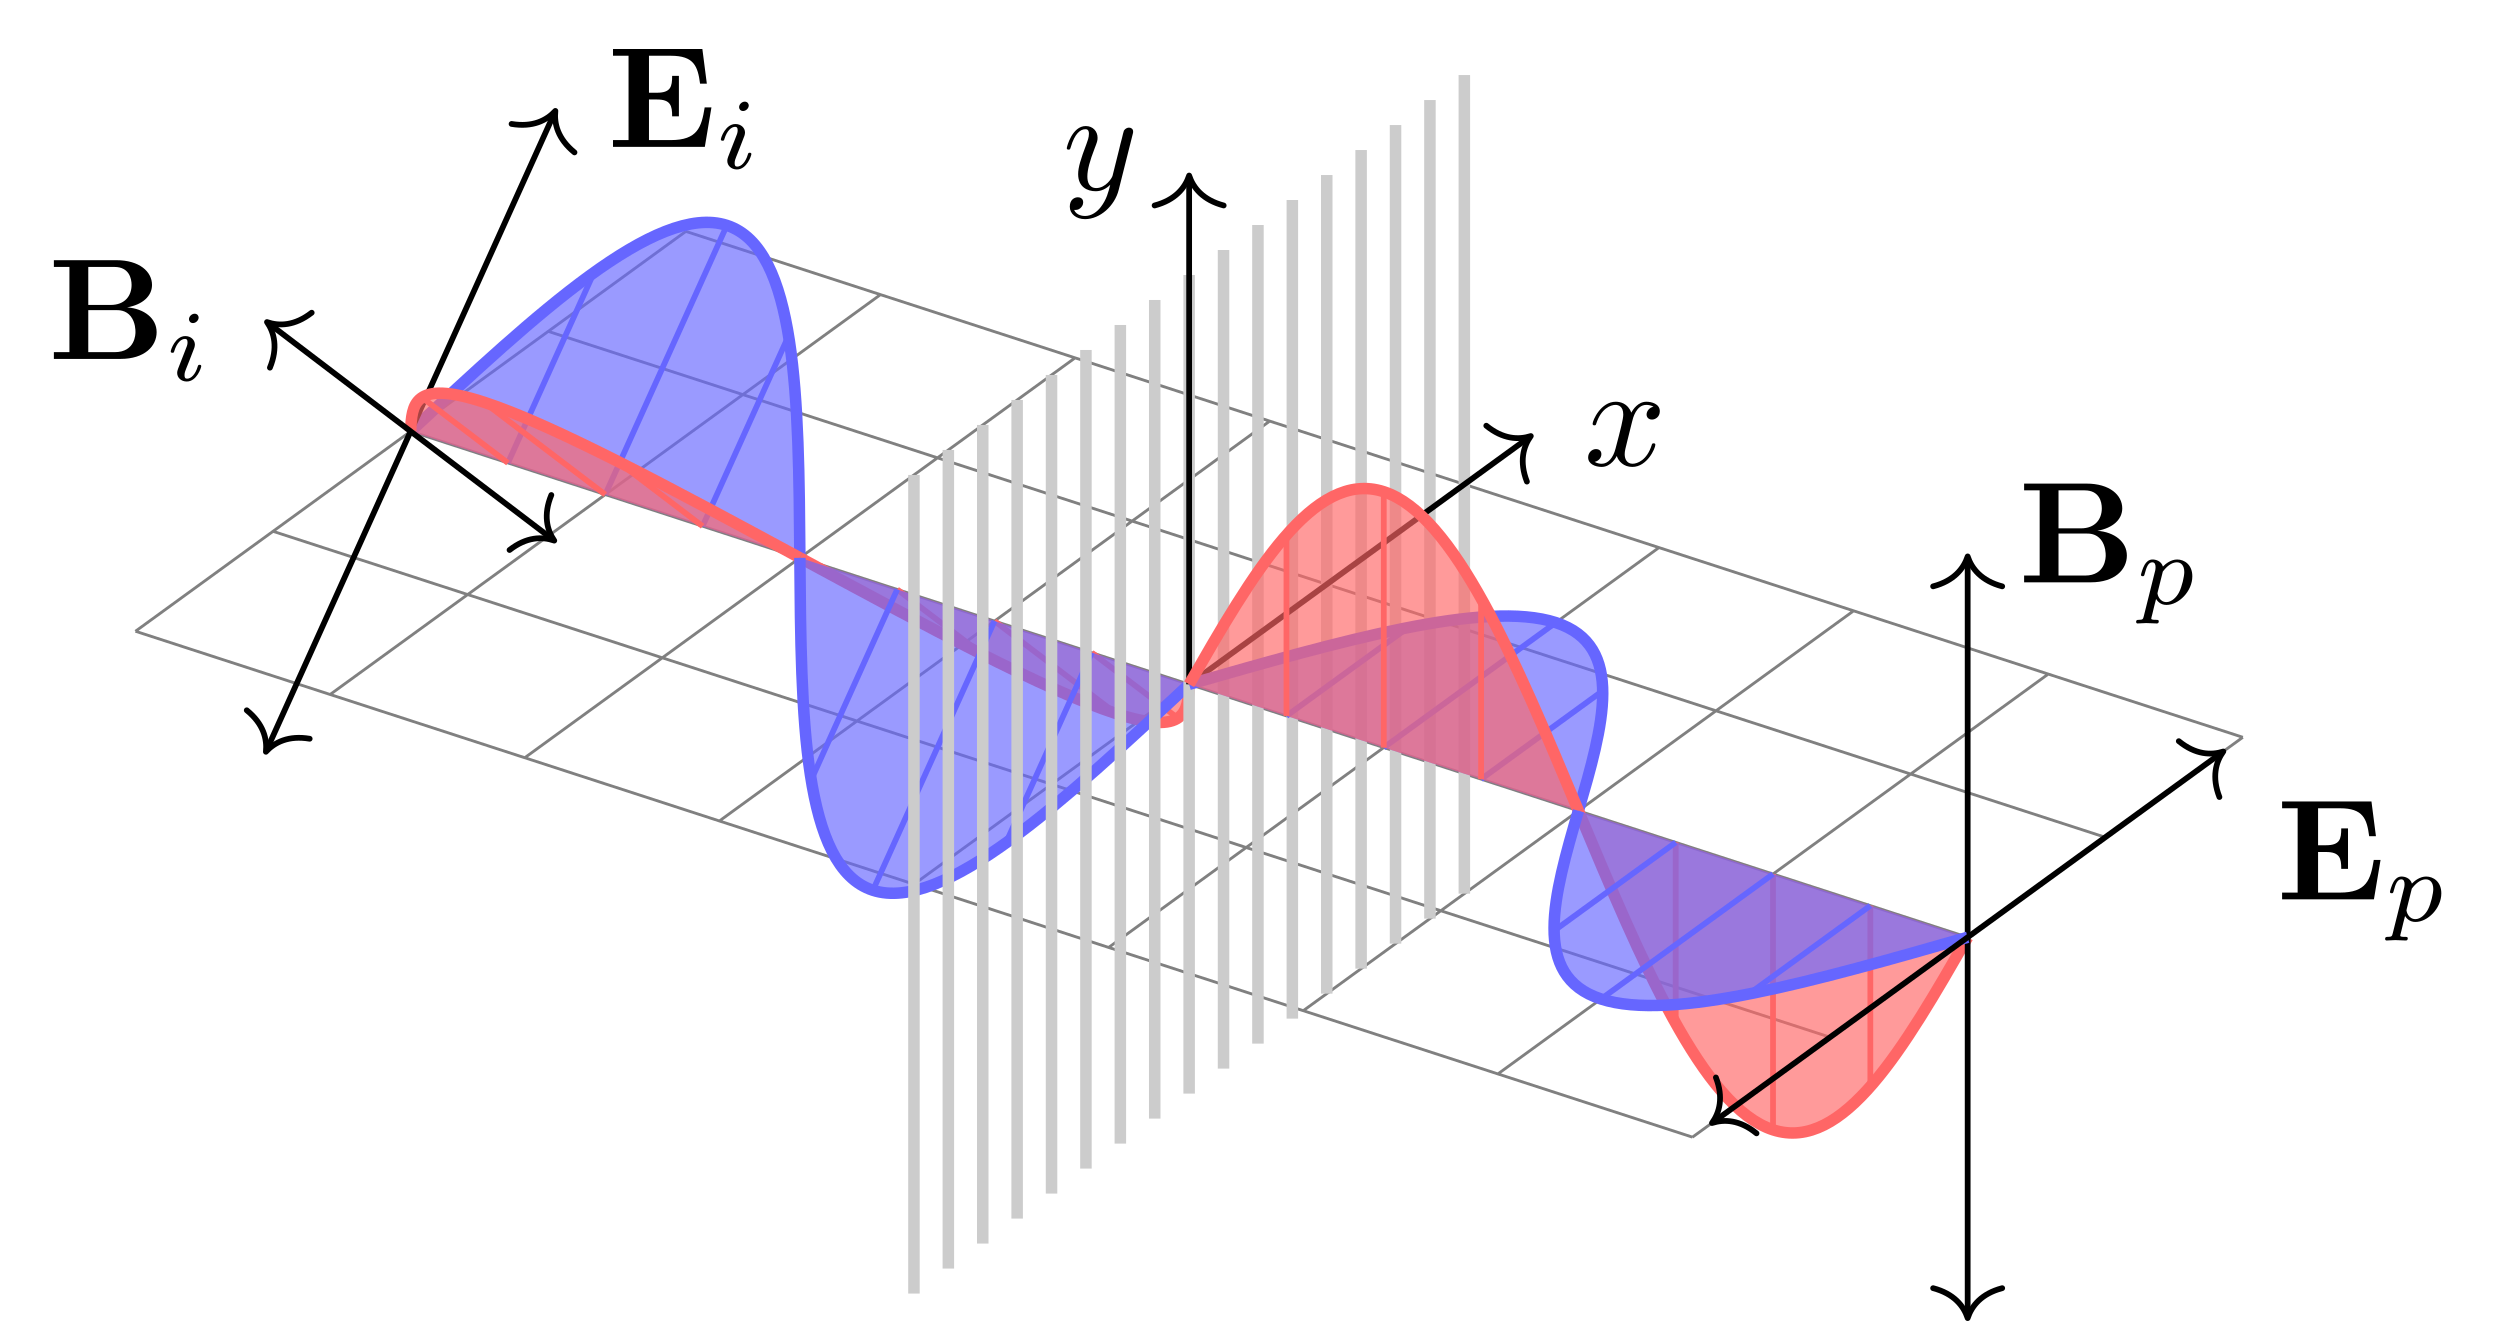 <?xml version='1.0' encoding='UTF-8'?>
<!-- This file was generated by dvisvgm 3.0.3 -->
<svg version='1.1' xmlns='http://www.w3.org/2000/svg' xmlns:xlink='http://www.w3.org/1999/xlink' width='259.595pt' height='137.485pt' viewBox='29.888 -0 259.595 137.485'>
<defs>
<path id='g2-120' d='M3.328-3.009C3.387-3.268 3.616-4.184 4.314-4.184C4.364-4.184 4.603-4.184 4.812-4.055C4.533-4.005 4.334-3.756 4.334-3.517C4.334-3.357 4.443-3.168 4.712-3.168C4.932-3.168 5.25-3.347 5.25-3.746C5.25-4.264 4.663-4.403 4.324-4.403C3.746-4.403 3.397-3.875 3.278-3.646C3.029-4.304 2.491-4.403 2.202-4.403C1.166-4.403 .598-3.118 .598-2.869C.598-2.77 .697-2.77 .717-2.77C.797-2.77 .827-2.79 .847-2.879C1.186-3.935 1.843-4.184 2.182-4.184C2.371-4.184 2.72-4.095 2.72-3.517C2.72-3.208 2.55-2.54 2.182-1.146C2.022-.528 1.674-.11 1.235-.11C1.176-.11 .946-.11 .737-.239C.986-.289 1.205-.498 1.205-.777C1.205-1.046 .986-1.126 .837-1.126C.538-1.126 .289-.867 .289-.548C.289-.09 .787 .11 1.225 .11C1.883 .11 2.242-.588 2.271-.648C2.391-.279 2.75 .11 3.347 .11C4.374 .11 4.941-1.176 4.941-1.425C4.941-1.524 4.852-1.524 4.822-1.524C4.732-1.524 4.712-1.484 4.692-1.415C4.364-.349 3.686-.11 3.367-.11C2.979-.11 2.819-.428 2.819-.767C2.819-.986 2.879-1.205 2.989-1.644L3.328-3.009Z'/>
<path id='g2-121' d='M4.842-3.796C4.882-3.935 4.882-3.955 4.882-4.025C4.882-4.204 4.742-4.294 4.593-4.294C4.493-4.294 4.334-4.234 4.244-4.085C4.224-4.035 4.144-3.726 4.105-3.547C4.035-3.288 3.965-3.019 3.905-2.75L3.457-.956C3.417-.807 2.989-.11 2.331-.11C1.823-.11 1.714-.548 1.714-.917C1.714-1.375 1.883-1.993 2.222-2.869C2.381-3.278 2.421-3.387 2.421-3.587C2.421-4.035 2.102-4.403 1.604-4.403C.658-4.403 .289-2.959 .289-2.869C.289-2.77 .389-2.77 .408-2.77C.508-2.77 .518-2.79 .568-2.949C.837-3.885 1.235-4.184 1.574-4.184C1.654-4.184 1.823-4.184 1.823-3.866C1.823-3.616 1.724-3.357 1.654-3.168C1.255-2.112 1.076-1.544 1.076-1.076C1.076-.189 1.704 .11 2.291 .11C2.68 .11 3.019-.06 3.298-.339C3.168 .179 3.049 .667 2.65 1.196C2.391 1.534 2.012 1.823 1.554 1.823C1.415 1.823 .966 1.793 .797 1.405C.956 1.405 1.086 1.405 1.225 1.285C1.325 1.196 1.425 1.066 1.425 .877C1.425 .568 1.156 .528 1.056 .528C.827 .528 .498 .687 .498 1.176C.498 1.674 .936 2.042 1.554 2.042C2.58 2.042 3.606 1.136 3.885 .01L4.842-3.796Z'/>
<path id='g1-105' d='M2.26-4.359C2.26-4.47 2.176-4.624 1.981-4.624C1.792-4.624 1.59-4.442 1.59-4.24C1.59-4.122 1.681-3.975 1.869-3.975C2.071-3.975 2.26-4.17 2.26-4.359ZM.837-.816C.809-.725 .774-.642 .774-.523C.774-.195 1.053 .07 1.437 .07C2.134 .07 2.441-.893 2.441-.997C2.441-1.088 2.35-1.088 2.329-1.088C2.232-1.088 2.225-1.046 2.197-.969C2.036-.411 1.73-.126 1.458-.126C1.318-.126 1.283-.216 1.283-.37C1.283-.53 1.332-.663 1.395-.816C1.465-1.004 1.541-1.193 1.618-1.374C1.681-1.541 1.932-2.176 1.96-2.26C1.981-2.329 2.001-2.413 2.001-2.483C2.001-2.81 1.723-3.075 1.339-3.075C.649-3.075 .328-2.127 .328-2.008C.328-1.918 .425-1.918 .446-1.918C.544-1.918 .551-1.953 .572-2.029C.753-2.629 1.06-2.88 1.318-2.88C1.43-2.88 1.492-2.824 1.492-2.636C1.492-2.476 1.451-2.371 1.276-1.939L.837-.816Z'/>
<path id='g1-112' d='M.523 .851C.474 1.046 .46 1.102 .181 1.102C.091 1.102-.007 1.102-.007 1.248C-.007 1.325 .056 1.353 .091 1.353C.272 1.353 .502 1.325 .69 1.325C.928 1.325 1.193 1.353 1.423 1.353C1.485 1.353 1.562 1.332 1.562 1.2C1.562 1.102 1.465 1.102 1.381 1.102C1.227 1.102 1.039 1.102 1.039 1.018C1.039 .983 1.088 .802 1.116 .697C1.2 .328 1.297-.049 1.374-.342C1.458-.202 1.674 .07 2.092 .07C2.943 .07 3.884-.872 3.884-1.911C3.884-2.727 3.32-3.075 2.838-3.075C2.406-3.075 2.036-2.783 1.848-2.587C1.73-2.985 1.339-3.075 1.13-3.075C.858-3.075 .69-2.894 .579-2.706C.439-2.469 .328-2.05 .328-2.008C.328-1.918 .425-1.918 .446-1.918C.544-1.918 .551-1.939 .6-2.127C.704-2.532 .837-2.88 1.109-2.88C1.29-2.88 1.339-2.727 1.339-2.538C1.339-2.462 1.325-2.371 1.318-2.329L.523 .851ZM1.841-2.239C2.246-2.776 2.594-2.88 2.817-2.88C3.089-2.88 3.327-2.678 3.327-2.204C3.327-1.918 3.173-1.206 2.964-.802C2.79-.46 2.448-.126 2.092-.126C1.597-.126 1.471-.663 1.471-.732C1.471-.76 1.485-.809 1.492-.837L1.841-2.239Z'/>
<path id='g0-66' d='M2.77-3.736V-6.366H4.583C5.589-6.366 5.768-5.579 5.768-5.121C5.768-4.354 5.29-3.736 4.324-3.736H2.77ZM5.46-3.567C6.535-3.756 7.183-4.354 7.183-5.121C7.183-6.037 6.316-6.834 4.712-6.834H.389V-6.366H1.465V-.468H.389V0H5.011C6.665 0 7.502-.877 7.502-1.853C7.502-2.809 6.645-3.477 5.46-3.567ZM4.603-.468H2.77V-3.377H4.702C4.902-3.377 5.37-3.377 5.709-2.949C6.037-2.531 6.037-1.973 6.037-1.863C6.037-1.743 6.037-.468 4.603-.468Z'/>
<path id='g0-69' d='M7.203-2.73H6.735C6.516-1.355 6.237-.468 4.394-.468H2.879V-3.278H3.427C4.384-3.278 4.483-2.849 4.483-2.112H4.951V-4.912H4.483C4.483-4.174 4.394-3.746 3.427-3.746H2.879V-6.306H4.394C5.998-6.306 6.257-5.579 6.416-4.374H6.884L6.575-6.775H.389V-6.306H1.465V-.468H.389V0H6.745L7.203-2.73Z'/>
</defs>
<g id='page1' transform='matrix(1.5 0 0 1.5 0 0)'>
<g stroke-miterlimit='10' transform='translate(102.244,47.371)scale(0.996,-0.996)'>
<g fill='#000' stroke='#000'>
<g stroke-width='0.4'>
<g fill='#f00'>
<g fill='#808080' stroke='#808080'>
<g stroke-width='0.2'>
<path d='M-34.982 31.479L-73.237 3.684M-21.455 27.083L-59.709-.711M-7.928 22.688L-46.182-5.107M5.6 18.293L-32.654-9.502M19.127 13.897L-19.127-13.897M32.654 9.502L-5.6-18.293M46.182 5.107L7.928-22.688M59.709 .711L21.455-27.083M73.232-3.683L34.978-31.477M-34.982 31.479L73.237-3.684M-44.546 24.53L63.673-10.633M-54.11 17.582L54.11-17.582M-63.673 10.633L44.546-24.53M-73.233 3.687L34.986-31.476M-34.982 31.479' fill='none'/>
</g>
</g>
</g>
<g fill='#66f' stroke='#66f'>
<g stroke-width='0.8'>
<g fill-opacity='0.66'>
<path d='M-54.11 17.582C-45.372 25.729-37.027 33.488-32.13 31.897C-27.234 30.306-27.138 19.804-27.055 8.791'/>
</g>
</g>
<g stroke-width='0.4'>
<path d='M-47.346 15.384L-41.37 28.615' fill='none'/>
<path d='M-40.582 13.186L-32.13 31.897' fill='none'/>
<path d='M-33.818 10.988L-27.842 24.219' fill='none'/>
</g>
</g>
<path d='M-64.087-4.508L-44.132 39.671' fill='none'/>
<g transform='matrix(-0.412,-0.911,0.911,-0.412,-64.169,-4.69)'>
<g stroke-dasharray='none' stroke-dashoffset='0.0'>
 <g stroke-linecap='round'>
 <g stroke-linejoin='round'>
 <path d='M-2.08 2.4C-1.7 .96-.853 .28 0 0C-.853-.28-1.7-.96-2.08-2.4' fill='none'/>
 </g>
 </g>
 </g>
</g>
<g transform='matrix(0.412,0.911,-0.911,0.412,-44.05,39.853)'>
<g stroke-dasharray='none' stroke-dashoffset='0.0'>
 <g stroke-linecap='round'>
 <g stroke-linejoin='round'>
 <path d='M-2.08 2.4C-1.7 .96-.853 .28 0 0C-.853-.28-1.7-.96-2.08-2.4' fill='none'/>
 </g>
 </g>
 </g>
</g>
<g transform='translate(-40.434,37.355)'>
<g stroke='none' transform='scale(-1.004,1.004)translate(102.244,47.371)scale(-1,-1)'>
<g fill='#000'>
<g stroke='none'>
<use x='102.244' y='47.371' xlink:href='#g0-69'/>
<use x='109.771' y='48.866' xlink:href='#g1-105'/>
</g>
</g>
</g>
</g>
<g fill='#f66' stroke='#f66'>
<g stroke-width='0.8'>
<g fill-opacity='0.66'>
<path d='M-54.11 17.582C-54.027 19.44-53.931 21.206-49.034 19.615C-44.137 18.024-35.792 13.515-27.055 8.791'/>
</g>
</g>
<g stroke-width='0.4'>
<path d='M-47.346 15.384L-53.322 19.93' fill='none'/>
<path d='M-40.582 13.186L-49.034 19.615' fill='none'/>
<path d='M-33.818 10.988L-39.795 15.534' fill='none'/>
</g>
</g>
<path d='M-44.286 10.109L-63.933 25.054' fill='none'/>
<g transform='matrix(0.796,-0.605,0.605,0.796,-44.126,9.987)'>
<g stroke-dasharray='none' stroke-dashoffset='0.0'>
 <g stroke-linecap='round'>
 <g stroke-linejoin='round'>
 <path d='M-2.08 2.4C-1.7 .96-.853 .28 0 0C-.853-.28-1.7-.96-2.08-2.4' fill='none'/>
 </g>
 </g>
 </g>
</g>
<g transform='matrix(-0.796,0.605,-0.605,-0.796,-64.093,25.176)'>
<g stroke-dasharray='none' stroke-dashoffset='0.0'>
 <g stroke-linecap='round'>
 <g stroke-linejoin='round'>
 <path d='M-2.08 2.4C-1.7 .96-.853 .28 0 0C-.853-.28-1.7-.96-2.08-2.4' fill='none'/>
 </g>
 </g>
 </g>
</g>
<g transform='translate(-79.295,22.616)'>
<g stroke='none' transform='scale(-1.004,1.004)translate(102.244,47.371)scale(-1,-1)'>
<g fill='#000'>
<g stroke='none'>
<use x='102.244' y='47.371' xlink:href='#g0-66'/>
<use x='110.394' y='48.866' xlink:href='#g1-105'/>
</g>
</g>
</g>
</g>
<g fill='#f66' stroke='#f66'>
<g stroke-width='0.8'>
<g fill-opacity='0.66'>
<path d='M-27.055 8.791C-18.318 4.066-9.973-.442-5.076-2.034C-.179-3.625-.083-1.859-0 0'/>
</g>
</g>
<g stroke-width='0.4'>
<path d='M-20.291 6.593L-14.315 2.047' fill='none'/>
<path d='M-13.527 4.395L-5.076-2.034' fill='none'/>
<path d='M-6.764 2.198L-.787-2.348' fill='none'/>
</g>
</g>
<g fill='#66f' stroke='#66f'>
<g stroke-width='0.8'>
<g fill-opacity='0.66'>
<path d='M-27.055 8.791C-26.972-2.222-26.876-12.725-21.979-14.316C-17.082-15.907-8.737-8.147-0 0'/>
</g>
</g>
<g stroke-width='0.4'>
<path d='M-20.291 6.593L-26.267-6.638' fill='none'/>
<path d='M-13.527 4.395L-21.979-14.316' fill='none'/>
<path d='M-6.764 2.198L-12.74-11.033' fill='none'/>
</g>
</g>
<g stroke-width='0.8'>
<g fill='#ccc' stroke='#ccc'>
<path d='M19.127-14.551V42.346' fill='none'/>
</g>
</g>
<g stroke-width='0.8'>
<g fill='#ccc' stroke='#ccc'>
<path d='M16.736-16.288V40.608' fill='none'/>
</g>
</g>
<g stroke-width='0.8'>
<g fill='#ccc' stroke='#ccc'>
<path d='M14.345-18.025V38.871' fill='none'/>
</g>
</g>
<g stroke-width='0.8'>
<g fill='#ccc' stroke='#ccc'>
<path d='M11.954-19.763V37.134' fill='none'/>
</g>
</g>
<g stroke-width='0.8'>
<g fill='#ccc' stroke='#ccc'>
<path d='M9.564-21.5V35.397' fill='none'/>
</g>
</g>
<g stroke-width='0.8'>
<g fill='#ccc' stroke='#ccc'>
<path d='M7.173-23.237V33.66' fill='none'/>
</g>
</g>
<g stroke-width='0.8'>
<g fill='#ccc' stroke='#ccc'>
<path d='M4.782-24.974V31.923' fill='none'/>
</g>
</g>
<g stroke-width='0.8'>
<g fill='#ccc' stroke='#ccc'>
<path d='M2.391-26.711V30.186' fill='none'/>
</g>
</g>
<g stroke-width='0.8'>
<g fill='#ccc' stroke='#ccc'>
<path d='M0-28.448V28.448' fill='none'/>
</g>
</g>
<g stroke-width='0.8'>
<g fill='#ccc' stroke='#ccc'>
<path d='M-2.391-30.186V26.711' fill='none'/>
</g>
</g>
<g stroke-width='0.8'>
<g fill='#ccc' stroke='#ccc'>
<path d='M-4.782-31.923V24.974' fill='none'/>
</g>
</g>
<g stroke-width='0.8'>
<g fill='#ccc' stroke='#ccc'>
<path d='M-7.173-33.66V23.237' fill='none'/>
</g>
</g>
<g stroke-width='0.8'>
<g fill='#ccc' stroke='#ccc'>
<path d='M-9.564-35.397V21.5' fill='none'/>
</g>
</g>
<g stroke-width='0.8'>
<g fill='#ccc' stroke='#ccc'>
<path d='M-11.954-37.134V19.763' fill='none'/>
</g>
</g>
<g stroke-width='0.8'>
<g fill='#ccc' stroke='#ccc'>
<path d='M-14.345-38.871V18.025' fill='none'/>
</g>
</g>
<g stroke-width='0.8'>
<g fill='#ccc' stroke='#ccc'>
<path d='M-16.736-40.608V16.288' fill='none'/>
</g>
</g>
<g stroke-width='0.8'>
<g fill='#ccc' stroke='#ccc'>
<path d='M-19.127-42.346V14.551' fill='none'/>
</g>
</g>
<path d='M0 0L23.585 17.136' fill='none'/>
<g transform='matrix(0.809,0.588,-0.588,0.809,23.747,17.254)'>
<g stroke-dasharray='none' stroke-dashoffset='0.0'>
 <g stroke-linecap='round'>
 <g stroke-linejoin='round'>
 <path d='M-2.08 2.4C-1.7 .96-.853 .28 0 0C-.853-.28-1.7-.96-2.08-2.4' fill='none'/>
 </g>
 </g>
 </g>
</g>
<g transform='translate(27.442,15.219)'>
<g stroke='none' transform='scale(-1.004,1.004)translate(102.244,47.371)scale(-1,-1)'>
<g fill='#000'>
<g stroke='none'>
<use x='102.244' y='47.371' xlink:href='#g2-120'/>
</g>
</g>
</g>
</g>
<path d='M0 0V35.16' fill='none'/>
<g transform='matrix(0.0,1.0,-1.0,0.0,0.0,35.36)'>
<g stroke-dasharray='none' stroke-dashoffset='0.0'>
 <g stroke-linecap='round'>
 <g stroke-linejoin='round'>
 <path d='M-2.08 2.4C-1.7 .96-.853 .28 0 0C-.853-.28-1.7-.96-2.08-2.4' fill='none'/>
 </g>
 </g>
 </g>
</g>
<g transform='translate(-8.795,34.38)'>
<g stroke='none' transform='scale(-1.004,1.004)translate(102.244,47.371)scale(-1,-1)'>
<g fill='#000'>
<g stroke='none'>
<use x='102.244' y='47.371' xlink:href='#g2-121'/>
</g>
</g>
</g>
</g>
<g fill='#66f' stroke='#66f'>
<g stroke-width='0.8'>
<g fill-opacity='0.66'>
<path d='M0 0C10.531 3.014 20.585 5.881 25.482 4.29C30.379 2.699 28.765-2.911 27.055-8.791'/>
</g>
</g>
<g stroke-width='0.4'>
<path d='M6.764-2.198L15.217 3.944' fill='none'/>
<path d='M13.527-4.395L25.482 4.29' fill='none'/>
<path d='M20.291-6.593L28.744-.451' fill='none'/>
</g>
</g>
<g fill='#f66' stroke='#f66'>
<g stroke-width='0.8'>
<g fill-opacity='0.66'>
<path d='M0 0C4.41 7.67 8.63 14.976 13.527 13.385C18.424 11.793 22.645 1.745 27.055-8.791'/>
</g>
</g>
<g stroke-width='0.4'>
<path d='M6.764-2.198V10.375' fill='none'/>
<path d='M13.527-4.395V13.385' fill='none'/>
<path d='M20.291-6.593V5.979' fill='none'/>
</g>
</g>
<g fill='#f66' stroke='#f66'>
<g stroke-width='0.8'>
<g fill-opacity='0.66'>
<path d='M27.055-8.791C31.465-19.327 35.685-29.375 40.582-30.966C45.479-32.557 49.7-25.252 54.11-17.581'/>
</g>
</g>
<g stroke-width='0.4'>
<path d='M33.818-10.988V-23.561' fill='none'/>
<path d='M40.582-13.186V-30.966' fill='none'/>
<path d='M47.346-15.384V-27.956' fill='none'/>
</g>
</g>
<path d='M54.11-43.851V8.688' fill='none'/>
<g transform='matrix(0.0,-1.0,1.0,0.0,54.11,-44.051)'>
<g stroke-dasharray='none' stroke-dashoffset='0.0'>
 <g stroke-linecap='round'>
 <g stroke-linejoin='round'>
 <path d='M-2.08 2.4C-1.7 .96-.853 .28 0 0C-.853-.28-1.7-.96-2.08-2.4' fill='none'/>
 </g>
 </g>
 </g>
</g>
<g transform='matrix(0.0,1.0,-1.0,0.0,54.11,8.888)'>
<g stroke-dasharray='none' stroke-dashoffset='0.0'>
 <g stroke-linecap='round'>
 <g stroke-linejoin='round'>
 <path d='M-2.08 2.4C-1.7 .96-.853 .28 0 0C-.853-.28-1.7-.96-2.08-2.4' fill='none'/>
 </g>
 </g>
 </g>
</g>
<g transform='translate(57.643,7.088)'>
<g stroke='none' transform='scale(-1.004,1.004)translate(102.244,47.371)scale(-1,-1)'>
<g fill='#000'>
<g stroke='none'>
<use x='102.244' y='47.371' xlink:href='#g0-66'/>
<use x='110.394' y='48.866' xlink:href='#g1-112'/>
</g>
</g>
</g>
</g>
<g fill='#66f' stroke='#66f'>
<g stroke-width='0.8'>
<g fill-opacity='0.66'>
<path d='M27.055-8.791C25.344-14.671 23.731-20.281 28.628-21.872C33.525-23.463 43.579-20.596 54.11-17.581'/>
</g>
</g>
<g stroke-width='0.4'>
<path d='M33.818-10.988L25.365-17.13' fill='none'/>
<path d='M40.582-13.186L28.628-21.872' fill='none'/>
<path d='M47.346-15.384L38.893-21.526' fill='none'/>
</g>
</g>
<path d='M36.501-30.375L71.718-4.788' fill='none'/>
<g transform='matrix(-0.809,-0.588,0.588,-0.809,36.34,-30.492)'>
<g stroke-dasharray='none' stroke-dashoffset='0.0'>
 <g stroke-linecap='round'>
 <g stroke-linejoin='round'>
 <path d='M-2.08 2.4C-1.7 .96-.853 .28 0 0C-.853-.28-1.7-.96-2.08-2.4' fill='none'/>
 </g>
 </g>
 </g>
</g>
<g transform='matrix(0.809,0.588,-0.588,0.809,71.879,-4.671)'>
<g stroke-dasharray='none' stroke-dashoffset='0.0'>
 <g stroke-linecap='round'>
 <g stroke-linejoin='round'>
 <path d='M-2.08 2.4C-1.7 .96-.853 .28 0 0C-.853-.28-1.7-.96-2.08-2.4' fill='none'/>
 </g>
 </g>
 </g>
</g>
<g transform='translate(75.574,-14.947)'>
<g stroke='none' transform='scale(-1.004,1.004)translate(102.244,47.371)scale(-1,-1)'>
<g fill='#000'>
<g stroke='none'>
<use x='102.244' y='47.371' xlink:href='#g0-69'/>
<use x='109.771' y='48.866' xlink:href='#g1-112'/>
</g>
</g>
</g>
</g>
</g>
</g>
</g>
</g>
</svg>
